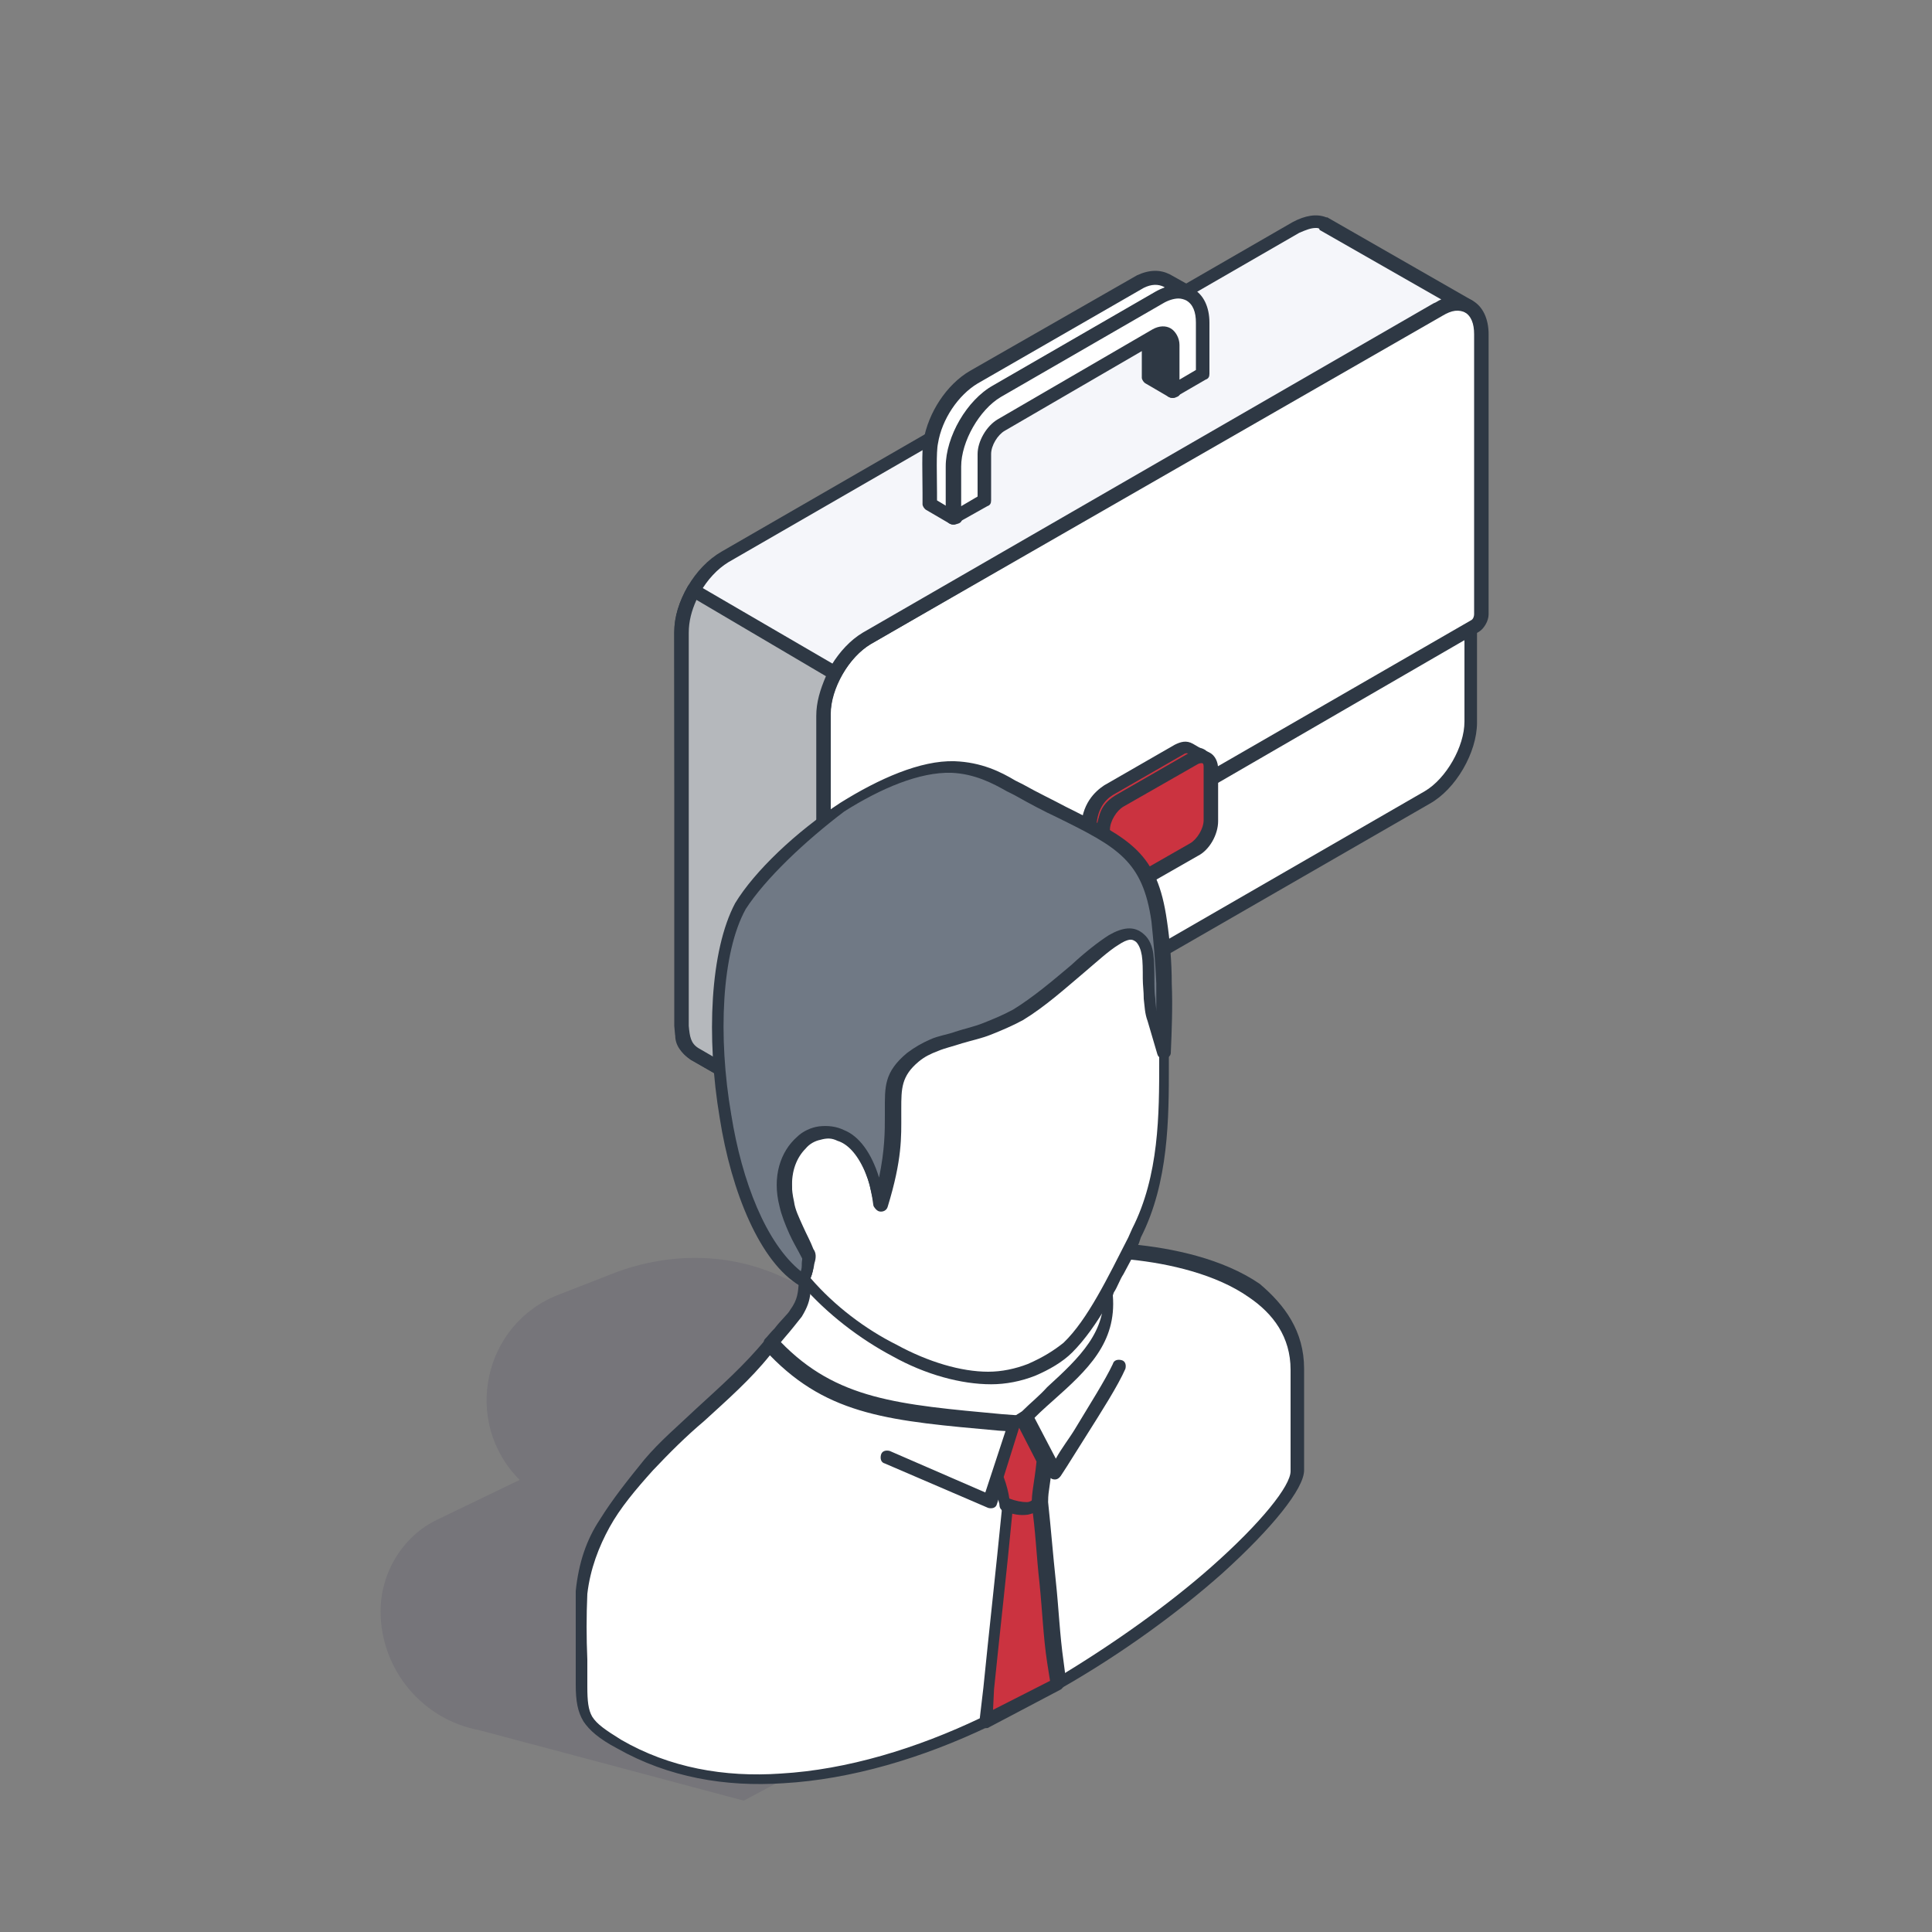 <?xml version="1.0" encoding="UTF-8"?> <!-- Generator: Adobe Illustrator 23.0.3, SVG Export Plug-In . SVG Version: 6.00 Build 0) --> <svg xmlns="http://www.w3.org/2000/svg" xmlns:xlink="http://www.w3.org/1999/xlink" id="Слой_1" x="0px" y="0px" viewBox="0 0 200 200" style="enable-background:new 0 0 200 200;" xml:space="preserve"><rect x="0" y="0" width="200" height="200" fill="#808080" stroke="none"/> <style type="text/css"> .st0{fill-rule:evenodd;clip-rule:evenodd;fill:#2E3844;} .st1{fill-rule:evenodd;clip-rule:evenodd;fill:#FFFFFF;} .st2{fill-rule:evenodd;clip-rule:evenodd;fill:#CB3340;} .st3{fill-rule:evenodd;clip-rule:evenodd;fill:#F5F6FA;} .st4{fill-rule:evenodd;clip-rule:evenodd;fill:#B5B8BC;} .st5{opacity:0.15;fill-rule:evenodd;clip-rule:evenodd;fill:#3C3958;enable-background:new ;} .st6{fill-rule:evenodd;clip-rule:evenodd;fill:#707985;} </style> <g> <path class="st0" d="M151.6,60v10.5c0-1.2-0.3-1.9-0.7-1.7c-25.9,15-39.5,22.8-65.4,37.7c-0.4,0.2-0.7,1.3-0.7,2.5V98.6 c0,1.2,0.3,1.9,0.7,1.7c25.9-15,39.5-22.8,65.4-37.8C151.3,62.3,151.6,61.2,151.6,60z"></path> <path class="st0" d="M85.5,101v4.7l65-37.5c0.1-0.1,0.2-0.1,0.3-0.1v-4.7l-65,37.5C85.8,101,85.7,101,85.5,101L85.5,101z M84.8,109.8L84.8,109.8c-0.4,0-0.7-0.3-0.7-0.7V98.6c0-0.4,0.3-0.7,0.7-0.7l0,0c0.4,0,0.7,0.3,0.7,0.7c0,0.4,0,0.6,0.1,0.8 l64.9-37.5c0.1-0.1,0.3-0.9,0.3-1.9c0-0.4,0.3-0.7,0.7-0.7l0,0c0.4,0,0.7,0.3,0.7,0.7v10.5c0,0.4-0.3,0.7-0.7,0.7l0,0 c-0.4,0-0.7-0.3-0.7-0.7c0-0.4,0-0.6-0.1-0.8l-64.9,37.5c-0.1,0.1-0.3,0.9-0.3,1.9C85.5,109.5,85.2,109.8,84.8,109.8z"></path> <path class="st1" d="M84.8,97.4c-0.4,0.2-0.7,0.8-0.7,1.2v15.4c0,2.9,2,4,4.5,2.6l59.1-34.1c2.5-1.4,4.5-4.9,4.5-7.8V59.2 c0-0.4-0.3-0.6-0.7-0.4C127.6,72.7,109.9,82.9,84.8,97.4z"></path> <path class="st0" d="M85.2,98c-0.2,0.1-0.3,0.4-0.3,0.6v15.4c0,1.1,0.3,1.9,1,2.3c0.6,0.4,1.5,0.2,2.5-0.3l59.1-34.1 c2.2-1.3,4.1-4.6,4.1-7.2V59.7L85.2,98L85.2,98L85.2,98z M86.6,117.9c-0.6,0-1.1-0.1-1.5-0.4c-1.1-0.6-1.7-1.9-1.7-3.5V98.6 c0-0.7,0.4-1.5,1-1.8h0l66.7-38.5c0.4-0.2,0.9-0.3,1.2,0c0.4,0.2,0.6,0.6,0.6,1.1v15.4c0,3.1-2.2,6.9-4.9,8.4L89,117.2 C88.2,117.6,87.4,117.9,86.6,117.9z"></path> <path class="st1" d="M153.3,63.5v-29c0-2.9-2-4-4.5-2.6L89.7,66.1c-2.5,1.4-4.5,4.9-4.5,7.8v29c0,0.4,0.3,0.6,0.7,0.4l27.8-16.1 v-1.5c0-1.1,0.8-2.5,1.7-3l7.7-4.4c1-0.5,1.7-0.1,1.7,1v1.5l27.8-16C153,64.5,153.3,64,153.3,63.5z"></path> <path class="st0" d="M150.8,32c-0.5,0-1,0.2-1.6,0.5L90.1,66.7c-2.2,1.3-4.1,4.6-4.1,7.2v28.5L113,86.8v-1.1c0-1.4,0.9-2.9,2.1-3.6 l7.7-4.4c0.7-0.4,1.4-0.4,1.9-0.1c0.5,0.3,0.9,1,0.9,1.7v0.3l26.7-15.4c0.2-0.1,0.3-0.4,0.3-0.6v-29c0-1.1-0.3-1.9-1-2.3 C151.4,32.1,151.1,32,150.8,32L150.8,32z M85.6,104.1c-0.2,0-0.4,0-0.5-0.1c-0.4-0.2-0.6-0.6-0.6-1.1v-29c0-3.1,2.2-6.9,4.9-8.4 l59.1-34.1c1.4-0.8,2.8-0.9,3.9-0.3c1.1,0.6,1.7,1.9,1.7,3.5v29c0,0.7-0.5,1.5-1,1.8l-27.8,16.1c-0.2,0.1-0.5,0.1-0.7,0 c-0.2-0.1-0.4-0.4-0.4-0.6v-1.5c0-0.3-0.1-0.5-0.2-0.5c-0.1,0-0.3,0-0.5,0.1l-7.7,4.4c-0.7,0.4-1.4,1.5-1.4,2.4v1.5 c0,0.3-0.1,0.5-0.4,0.6l-27.8,16.1C86,104,85.8,104.1,85.6,104.1z"></path> <path class="st2" d="M112.6,85.9c0-2.2,1.1-3.5,2.1-4.1l7.3-4.2c0.4-0.2,0.8-0.3,1.2-0.1l1.6,0.9c-0.5-0.2-0.8-0.1-1.2,0.1 l-7.7,4.4c-1.5,0.9-1.7,1.8-1.7,3c0,1.8,0,3.6,0,5.4c0,0.5,0.1,0.8,0.5,1.1l-1.6-0.9c-0.6-0.4-1.3-0.7-1.3-1.9v-1.3l0.8-0.5V85.9z"></path> <path class="st0" d="M112.6,87.8L112.6,87.8L112.6,87.8L112.6,87.8z M112.6,88.7v0.9c0,0.6,0.3,0.8,0.8,1.1l0.2,0.1v-5 c0.1-1.4,0.3-2.6,2.1-3.6l7.3-4.2l0,0c-0.1,0-0.2-0.1-0.5,0.1l-7.3,4.2c-0.8,0.5-1.7,1.5-1.7,3.5v1.9c0,0.3-0.1,0.5-0.4,0.6 L112.6,88.7L112.6,88.7z M114.7,93.1c-0.1,0-0.2,0-0.4-0.1l-1.8-1.1c-0.6-0.4-1.4-0.9-1.4-2.3v-1.3c0-0.3,0.1-0.5,0.4-0.6l0.4-0.2 v-1.5c0-2.8,1.5-4.1,2.4-4.7l7.3-4.2c0.6-0.3,1.2-0.5,1.9-0.1l1.7,1c0.3,0.2,0.5,0.6,0.3,1c-0.2,0.3-0.6,0.5-0.9,0.3 c-0.1-0.1-0.2-0.1-0.6,0.1l-7.6,4.4c-1.2,0.7-1.3,1.3-1.4,2.4v5.3c0,0.4,0.1,0.4,0.2,0.5c0.3,0.2,0.4,0.6,0.2,1 C115.2,93,115,93.1,114.7,93.1z"></path> <path class="st2" d="M125.4,83.3v1.5c0,1.1-0.8,2.5-1.7,3l-7.7,4.4c-1,0.5-1.7,0.1-1.7-1v-5.4c0-1.1,0.8-2.5,1.7-3l7.7-4.4 c1-0.6,1.7-0.1,1.7,1V83.3z"></path> <path class="st0" d="M124.4,79c-0.1,0-0.2,0-0.4,0.1l-7.7,4.4c-0.7,0.4-1.4,1.5-1.4,2.4v5.4c0,0.3,0.1,0.5,0.1,0.5 c0.1,0,0.3,0,0.5-0.1l7.7-4.4c0.7-0.4,1.4-1.5,1.4-2.4v-5.4C124.6,79.2,124.6,79,124.4,79C124.5,79,124.4,79,124.4,79L124.4,79z M115.2,93.3c-0.3,0-0.6-0.1-0.8-0.2c-0.6-0.3-0.9-1-0.9-1.7v-5.4c0-1.4,0.9-2.9,2.1-3.6l7.7-4.4c0.7-0.4,1.4-0.4,1.9-0.1 c0.6,0.3,0.9,1,0.9,1.7v5.4c0,1.4-0.9,3-2.1,3.6l-7.7,4.4C115.9,93.2,115.6,93.3,115.2,93.3z"></path> <path class="st3" d="M137,23c-1-0.4-2,0-2.9,0.5L75.1,57.6c-2.5,1.5-4.5,4.9-4.5,7.8l0.1,41.7c0,0.8,0.5,1.5,1.2,1.9l13.6,7.8 c-1-0.7-1.3-1.7-1.3-2.9v-11.7c0,0.2,0,0.3,0.2,0.5l1.1,0.6c-0.2-0.1-0.2-0.2-0.2-0.5l0-29.5c0.2-2.7,2.1-5.8,4.5-7.3l59.1-34.1 c1.1-0.6,2-0.9,3.2-0.3L137,23z"></path> <path class="st0" d="M136.2,23.6c-0.5,0-1,0.2-1.7,0.5L75.4,58.2c-2.3,1.4-4.1,4.5-4.1,7.2l0.1,41.7c0,0.6,0.5,1.1,0.9,1.3 l11.2,6.5c0-0.3-0.1-0.6-0.1-0.9v-11.7c0-0.4,0.3-0.7,0.7-0.7c0.1,0,0.3,0,0.4,0.1l0-28.3c0.3-3.1,2.3-6.4,4.8-7.9l59.1-34.1 c0.3-0.1,0.5-0.3,0.8-0.4l-12.6-7.2C136.6,23.6,136.4,23.6,136.2,23.6L136.2,23.6z M85.5,117.6c-0.1,0-0.2,0-0.4-0.1l-13.6-7.8 c-1-0.7-1.6-1.5-1.6-2.5l-0.1-41.7c0-3.2,2.1-6.8,4.9-8.4l59.1-34.1c1.3-0.7,2.5-0.9,3.5-0.5c0,0,0.1,0,0.1,0l15,8.6 c0.3,0.2,0.5,0.6,0.3,1c-0.2,0.3-0.6,0.5-0.9,0.3c-0.8-0.4-1.5-0.3-2.5,0.3L90.1,66.7c-2.1,1.3-3.9,4.1-4.1,6.7l0,29.5 c0.3,0.2,0.3,0.6,0.1,0.9c-0.2,0.3-0.7,0.3-1,0.2l-0.2-0.1v10.1c0,1.2,0.3,1.8,1,2.3c0.3,0.2,0.4,0.6,0.2,1 C85.9,117.5,85.7,117.6,85.5,117.6z"></path> <path class="st1" d="M98.7,53.6l-2.4-1.4c0-1.3-0.1-5.1,0.1-6.4c0.4-2.6,2.2-5.4,4.4-6.7l17.3-9.9c0.9-0.4,1.8-0.5,2.7-0.1l2.5,1.4 c-1.1-0.5-2.1-0.3-3.2,0.3l-16.8,9.7c-2.5,1.5-4.5,4.9-4.5,7.8V53.6z"></path> <path class="st0" d="M97,51.8l1,0.6v-4.1c0-3.2,2.1-6.8,4.9-8.4l16.8-9.7c0.3-0.1,0.6-0.3,0.9-0.4l-0.1-0.1 c-0.6-0.3-1.3-0.3-2.1,0.1l-17.2,9.9c-2,1.2-3.7,3.7-4.1,6.2c-0.2,0.9-0.1,3.5-0.1,5.1L97,51.8L97,51.8z M98.7,54.3 c-0.1,0-0.2,0-0.4-0.1l-2.4-1.4c-0.2-0.1-0.4-0.4-0.4-0.6l0-1.2c0-1.8-0.1-4.3,0.1-5.4c0.5-2.9,2.4-5.8,4.8-7.2l17.3-9.9 c1.3-0.6,2.4-0.6,3.4-0.1l2.5,1.4c0.3,0.2,0.5,0.6,0.3,1c-0.2,0.3-0.6,0.5-0.9,0.3c-0.8-0.4-1.4-0.3-2.5,0.3l-16.8,9.7 c-2.3,1.4-4.1,4.5-4.1,7.2v5.3c0,0.3-0.1,0.5-0.4,0.6C98.9,54.3,98.8,54.3,98.7,54.3z"></path> <polygon class="st0" points="121.4,40.5 118.9,39.1 118.9,34.2 118.9,34.1 118.9,33.9 118.8,33.7 118.8,33.6 118.7,33.4 118.6,33.3 118.5,33.2 118.4,33.1 120.9,34.5 121,34.6 121.1,34.7 121.2,34.8 121.2,35 121.3,35.1 121.3,35.3 121.4,35.5 121.4,35.7 "></polygon> <path class="st0" d="M119.6,38.7l1,0.6l0-3.9l0.6-0.4l-0.7,0.2l-0.9-0.5V38.7L119.6,38.7z M121.4,41.2c-0.1,0-0.2,0-0.4-0.1 l-2.4-1.4c-0.2-0.1-0.4-0.4-0.4-0.6l0-5.1l0.1-0.1l-0.2-0.1l0,0c-0.3-0.2-0.4-0.7-0.2-1c0.2-0.3,0.6-0.4,0.9-0.3l2.5,1.4 c0,0,0.1,0.1,0.2,0.1c0,0,0.2,0.2,0.3,0.3c0,0,0.1,0.2,0.1,0.2c0,0,0.1,0.2,0.1,0.2c0,0,0.1,0.2,0.1,0.2c0,0,0.1,0.2,0.1,0.2l0,0.5 v4.9c0,0.3-0.1,0.5-0.4,0.6C121.6,41.2,121.5,41.2,121.4,41.2z"></path> <path class="st1" d="M101.9,46.9v4.8l-3.2,1.8v-5.3c0-2.9,2-6.4,4.5-7.8l16.8-9.7c2.5-1.4,4.5-0.3,4.5,2.6v5.3l-3.1,1.8v-4.8 c0-1.1-0.8-1.5-1.7-1l-16,9.3C102.6,44.5,101.9,45.8,101.9,46.9z"></path> <path class="st0" d="M101.9,51.8L101.9,51.8L101.9,51.8L101.9,51.8z M122,30.9c-0.5,0-1.1,0.2-1.6,0.5l-16.8,9.7 c-2.2,1.3-4.1,4.6-4.1,7.2v4.1l1.7-1v-4.4c0-1.3,0.9-2.9,2.1-3.6l16-9.3c0.7-0.4,1.4-0.4,1.9-0.1c0.5,0.3,0.9,1,0.9,1.7v3.6l1.7-1 v-4.9c0-1.1-0.3-1.9-1-2.3C122.6,31,122.3,30.9,122,30.9L122,30.9z M98.7,54.3c-0.1,0-0.2,0-0.4-0.1c-0.2-0.1-0.4-0.4-0.4-0.6v-5.3 c0-3.1,2.2-6.9,4.9-8.4l16.8-9.7c1.4-0.8,2.8-0.9,3.9-0.3c1.1,0.6,1.7,1.9,1.7,3.5v5.3c0,0.3-0.1,0.5-0.4,0.6l-3.1,1.8 c-0.2,0.1-0.5,0.1-0.7,0c-0.2-0.1-0.4-0.4-0.4-0.6v-4.8c0-0.3-0.1-0.5-0.1-0.5c-0.1,0-0.3,0-0.5,0.1l-16,9.3 c-0.7,0.4-1.4,1.5-1.4,2.4v4.8c0,0.3-0.1,0.5-0.4,0.6l-3.2,1.8C98.9,54.3,98.8,54.3,98.7,54.3z"></path> <path class="st4" d="M71.8,61.1c-0.8,1.4-1.2,2.8-1.3,4.3c0,13.6,0,27.1,0,40.7c0.1,1.2,0.3,2.2,1.3,2.9l13.6,7.8 c-1.1-0.7-1.3-1.7-1.3-2.9v-11.7c0,0.4,0.2,0.4,0.5,0.6l0.8,0.5c-0.2-0.1-0.2-0.2-0.2-0.5v-29c0-1.6,0.5-3,1.3-4.3L71.8,61.1z"></path> <path class="st0" d="M72.1,62.1c-0.5,1.1-0.8,2.2-0.8,3.4v40.7c0.1,1.1,0.2,1.8,1,2.3l11.2,6.5c0-0.3-0.1-0.6-0.1-0.9v-11.7 c0-0.4,0.3-0.7,0.7-0.7c0.2,0,0.3,0,0.4,0.1l0-27.7c0-1.4,0.4-2.7,1-4.1L72.1,62.1L72.1,62.1z M85.5,117.6c-0.1,0-0.2,0-0.4-0.1 l-13.6-7.8c-1.5-1-1.6-2.3-1.7-3.5V65.4c0-1.6,0.5-3.1,1.4-4.7c0.1-0.2,0.3-0.3,0.4-0.3c0.2,0,0.4,0,0.5,0.1l14.6,8.5 c0.3,0.2,0.5,0.6,0.3,1c-0.8,1.4-1.1,2.7-1.2,4v29c0.3,0.2,0.3,0.6,0.1,0.9c-0.2,0.3-0.7,0.3-1,0.2l-0.2-0.1v10.1 c0,1.1,0.2,1.8,1,2.3c0.3,0.2,0.4,0.6,0.2,1C85.9,117.5,85.7,117.6,85.5,117.6z"></path> </g> <g> <path class="st5" d="M77,186.4l-27.4-7.3c-5.9-1.1-10.2-6.3-10.2-12.3l0,0c0-4,2.3-7.8,5.9-9.5l8.5-4.1l0,0c-6-6-3.8-16.2,4.1-19.2 l5.9-2.3c5.7-2.1,11.8-2,17.2,0.5l22.9,10.2l24.6,16.5L77,186.4z"></path> <g> <path class="st1" d="M79.7,139.1c0.5-0.8,2.1-2.4,2.6-3c0.9-1.5,0.9-2,1-3.8c7.4,8.5,24.6,13.4,31.3,1.4l0,0 c1.9,4.5-3.5,13.1-10.3,15.7c-5,1.9-12.7,0.8-16.6-2.9l-6.7-6L79.7,139.1z"></path> <path class="st0" d="M79.2,138.6c0.3-0.3,0.5-0.6,1-1.1c0.6-0.8,1.4-1.5,1.6-1.9c0.8-1.1,0.8-1.8,0.9-2.9v-0.5 c0-0.4,0.4-0.6,0.8-0.6c0.1,0,0.4,0.1,0.5,0.3c1.8,2,4,3.8,6.5,5.1c3.4,1.9,7.2,3,10.8,3.1c3.6,0.1,7-0.8,9.8-3.1 c1.1-1,2.1-2.3,2.9-3.6c0.1-0.4,0.6-0.5,0.9-0.3c0.1,0.1,0.3,0.3,0.4,0.4v0.1c0.9,2.4,0,5.8-1.9,8.9c-1.9,3-4.9,5.9-8.3,7.3 l-0.5,0.3c-2.6,1-6,1.1-9.2,0.6l0,0c-3.1-0.5-6-1.8-8-3.6l-6.7-6l-1.4-1.5C79,139.2,79,138.8,79.2,138.6L79.2,138.6z M81.2,138.5 l-0.5,0.6l0.9,1l6.5,6c1.9,1.6,4.5,2.8,7.4,3.3l0,0c3,0.5,6,0.4,8.5-0.6l0.5-0.1c3.1-1.3,5.9-3.9,7.7-6.8c1.4-2.1,2.1-4.5,2.1-6.3 c-0.8,1-1.5,1.9-2.4,2.6c-3,2.6-6.8,3.6-10.7,3.4c-3.9-0.1-7.9-1.4-11.4-3.4c-2.3-1.3-4.3-2.8-5.9-4.4c-0.1,0.9-0.3,1.5-0.9,2.5 C82.6,136.8,81.9,137.7,81.2,138.5z"></path> <path class="st1" d="M110.5,139.5c2.8-2.6,5-7.5,7.2-11.9c3-6,2.8-12.9,2.9-18.6l-1-3.3c-0.4-1.4-0.4-2.8-0.4-4.3 c0-1.8-0.1-3.5-1-4.4c-1.5-1.4-3.9,0.8-6.7,3.1c-1.9,1.6-3.9,3.5-6.2,4.8c-2.3,1.3-4.3,1.9-6.2,2.4l0,0c-1.9,0.5-3.5,0.9-4.8,2 c-2.1,1.8-2,3.1-2,5.7c0,2.4,0.1,4.8-1.3,9.8c-0.1-1.3-0.5-2.5-1-3.8c-2.6-6.4-8.9-4.1-8.8,1.9c0,0.6,0.1,1.3,0.3,1.8 c0.4,1.6,1.4,3.6,2.1,5.1c0.3,0.5-0.1,1.8-0.3,2.4c5.3,6,13.1,10.2,19.2,10.2C105.4,142.5,108.5,141.4,110.5,139.5z"></path> <path class="st0" d="M110.1,139c2.5-2.4,4.6-6.8,6.7-10.9l0.4-0.9c2.8-5.5,2.8-11.9,2.8-17.3V109l-1-3.3c-0.3-0.8-0.3-1.5-0.4-2.3 c0-0.8-0.1-1.4-0.1-2.1c0-0.9,0-1.8-0.1-2.4s-0.3-1.1-0.6-1.4l0,0c-0.5-0.4-1.1-0.3-2,0.3l0,0c-1,0.6-2.3,1.8-3.6,2.9 c-1.9,1.6-4,3.5-6.3,4.9c-1.1,0.6-2.3,1.1-3.3,1.5s-2,0.6-3,0.9l0,0c-0.9,0.3-1.8,0.5-2.5,0.8c-0.8,0.3-1.4,0.6-2,1.1 c-1.8,1.5-1.8,2.8-1.8,4.9v0.6c0,2.3,0.1,4.6-1.4,9.5c-0.1,0.4-0.5,0.6-0.9,0.5c-0.3-0.1-0.5-0.4-0.5-0.6 c-0.1-0.6-0.3-1.3-0.4-1.8c-0.1-0.6-0.4-1.3-0.6-1.8c-0.8-1.8-1.8-2.8-2.8-3.1c-0.6-0.3-1.1-0.3-1.8-0.1c-0.5,0.1-1.1,0.4-1.5,0.9 c-0.9,0.9-1.5,2.3-1.4,4.1c0,0.3,0,0.5,0,0.9c0,0.3,0.1,0.6,0.1,0.9c0.1,0.8,0.5,1.6,0.9,2.5c0.4,0.9,0.8,1.6,1.1,2.4 c0.1,0.4,0.3,0.8,0.1,1.3l0,0c0,0.4-0.1,0.9-0.3,1.3c2.5,2.9,5.7,5.3,8.9,6.9c3.3,1.8,6.7,2.8,9.5,2.8c1.4,0,2.8-0.3,4.1-0.8 C108,140.5,109.1,139.8,110.1,139L110.1,139z M117.9,128.7c-2,4.3-4.3,8.7-6.9,11.3c-1,1-2.4,1.8-3.8,2.4 c-1.5,0.6-3.1,0.9-4.6,0.9c-3.1,0-6.8-1-10.2-2.9c-3.4-1.8-6.8-4.4-9.4-7.4c-0.1-0.1-0.3-0.4-0.1-0.6c0.1-0.4,0.3-0.9,0.4-1.4l0,0 c0-0.3,0-0.5,0-0.5c-0.4-0.8-0.9-1.6-1.3-2.5c-0.4-0.9-0.8-1.9-1-2.8c-0.1-0.4-0.1-0.6-0.1-1s-0.1-0.6-0.1-1c0-2.3,0.8-4,1.8-5 c0.6-0.6,1.4-1,2.1-1.3c0.8-0.1,1.6-0.1,2.5,0.3c1.4,0.5,2.6,1.8,3.5,3.9c0.1,0.4,0.3,0.8,0.4,1.1c0.6-2.9,0.6-4.8,0.6-6.4v-0.6 c0-2.5-0.1-4,2.3-6c0.8-0.6,1.5-1,2.4-1.4s1.8-0.5,2.6-0.8l0,0c0.9-0.3,1.9-0.5,2.9-0.9s2-0.8,3.1-1.4c2.1-1.3,4.1-3,6-4.6 c1.4-1.3,2.6-2.4,3.9-3l0,0c1.4-0.8,2.6-1,3.6-0.1l0,0c0.6,0.5,0.9,1.3,1,2.1c0.1,0.8,0.1,1.8,0.1,2.6c0,0.6,0,1.4,0.1,2 c0,0.6,0.1,1.4,0.3,2l1,3.3c0,0.1,0,0.1,0,0.3v1c0,5.4,0,12.1-2.9,17.8L117.9,128.7z"></path> <path class="st6" d="M76.6,93.9c-4.9,9-1.8,33.5,6.7,38.9c0.1-0.5,0.8-2.3,0.4-2.8c-0.8-1.5-1.8-3.4-2.1-5.1 c-1.9-8,7.8-11.9,9.5,0c1.5-5,1.4-7.4,1.3-9.8c0-2.5-0.1-3.9,2-5.7c1.4-1.1,3-1.6,4.8-2l0,0c1.9-0.5,3.9-1,6.2-2.4 c2.3-1.3,4.3-3.1,6.2-4.8c2.8-2.5,5.1-4.5,6.7-3.1c0.9,0.9,1,2.5,1,4.4c0,1.4,0,2.9,0.4,4.3l1,3.3c0.3-4.4,0.1-9.4-0.4-13.6 c-1.1-8-4.8-8.3-14.7-13.6c-1.6-0.9-3.6-2.3-6.7-2.3C91.4,79.2,80.4,87.9,76.6,93.9z"></path> <path class="st0" d="M77.2,94.1c-2.5,4.5-2.9,13.2-1.5,21.3c1.1,6.9,3.6,13.3,7.2,16.2c0.1-0.3,0.1-0.5,0.1-0.8s0.1-0.5,0-0.6 c-0.4-0.8-0.9-1.6-1.3-2.5c-0.4-0.9-0.8-1.9-1-2.8c-0.8-3.1,0.1-5.7,1.8-7.2c0.6-0.6,1.5-1,2.3-1.1c0.9-0.1,1.8,0,2.6,0.4 c1.5,0.6,2.8,2.3,3.6,4.9c0.6-2.9,0.6-4.8,0.6-6.4V115c0-2.5-0.1-4,2.3-6c0.8-0.6,1.5-1,2.4-1.4s1.8-0.5,2.6-0.8l0,0 c0.9-0.3,1.9-0.5,2.9-0.9s2-0.8,3.1-1.4l0,0c2.1-1.3,4.1-3,6-4.6c1.4-1.3,2.8-2.4,3.9-3.1c1.4-0.8,2.6-1,3.6-0.1 c0.6,0.5,0.9,1.3,1,2.1c0.1,0.8,0.1,1.8,0.1,2.6c0,0.6,0,1.4,0.1,2c0,0.4,0.1,0.9,0.1,1.3c0-1,0-1.9,0-2.9 c-0.1-2.3-0.3-4.4-0.5-6.4c-0.9-6.3-3.5-7.7-9.8-10.8c-1.3-0.6-2.8-1.4-4.4-2.3l-0.8-0.4c-1.4-0.8-3.3-1.8-5.7-1.9 c-3.3-0.1-7.3,1.6-11.1,4C83.3,87.1,79.2,91,77.2,94.1L77.2,94.1z M74.5,115.7c-1.4-8.3-1-17.3,1.6-22.2l0,0 c2-3.3,6.3-7.4,10.9-10.4c4-2.5,8.3-4.4,11.8-4.3c2.8,0.1,4.8,1.1,6.3,2l0.8,0.4c1.6,0.9,3.1,1.6,4.4,2.3 c6.8,3.4,9.5,4.8,10.5,11.8c0.3,2,0.5,4.3,0.5,6.5c0.1,2.4,0,4.9-0.1,7.2c0,0.3-0.3,0.5-0.5,0.6c-0.4,0.1-0.8-0.1-0.9-0.5l-1-3.4 c-0.3-0.8-0.3-1.5-0.4-2.3c0-0.8-0.1-1.4-0.1-2.1c0-0.9,0-1.8-0.1-2.4s-0.3-1.1-0.6-1.4c-0.5-0.4-1.1-0.3-2,0.3 c-1,0.6-2.4,1.8-3.6,2.9c-1.9,1.6-4,3.5-6.3,4.8l0,0c-1.1,0.6-2.3,1.1-3.3,1.5s-2,0.6-3,0.9l0,0c-0.9,0.3-1.8,0.5-2.5,0.8 s-1.4,0.6-2,1.1c-1.8,1.5-1.8,2.8-1.8,4.9v0.6c0,2.3,0.1,4.6-1.4,9.5c-0.1,0.3-0.3,0.5-0.5,0.5c-0.4,0-0.8-0.3-0.8-0.6 c-0.5-3.9-2-6-3.5-6.8c-0.6-0.3-1.1-0.4-1.8-0.3c-0.6,0.1-1.1,0.4-1.6,0.9c-1.3,1.1-1.9,3.3-1.3,5.9c0.1,0.8,0.5,1.6,0.9,2.5 s0.8,1.6,1.1,2.4c0.3,0.4,0.3,0.9,0.1,1.5c-0.1,0.8-0.4,1.5-0.5,1.9c0,0,0,0.1-0.1,0.1c-0.3,0.3-0.6,0.4-0.9,0.3 C78.7,130.7,75.7,123.4,74.5,115.7z"></path> <path class="st1" d="M134.4,152.3v-10.5c0-8.4-10.4-11.6-17.6-12.2c-0.6,1.3-1.3,2.5-1.9,3.6l-0.3,0.4c0.6,5.8-4,8.5-8.5,13.2l0,0 l-0.9,0.5l0,0c-12.1-1.1-18.7-1.4-25-7.9l-0.4-0.4l0,0l0,0l0,0c-3.6,4.6-8.7,8.2-12.6,12.6c-3.5,4-6.4,7.8-7,13.2 c-0.1,3.1,0,6.4,0,9.5s0.4,4,3.9,6c11.2,6.4,25.4,3.6,38.1-2.3l7.4-3.9C123.6,166.2,134.2,155.4,134.4,152.3z"></path> <path class="st0" d="M133.6,152.3v-10.5c0-3.4-1.8-5.8-4.3-7.5c-3.4-2.4-8.3-3.5-12.2-3.9l-0.8,1.5c-0.4,0.6-0.6,1.3-1,1.9 l-0.1,0.3c0.4,4.9-2.6,7.7-6.2,10.9c-0.9,0.8-1.8,1.6-2.6,2.5l-0.1,0.1l-0.9,0.5c-0.1,0.1-0.3,0.1-0.4,0.1l-1.6-0.1 c-11.1-1-17.6-1.5-23.7-7.8c-2,2.5-4.4,4.6-6.8,6.8c-1.9,1.6-3.6,3.3-5.3,5.1c-1.8,2-3.4,3.9-4.5,5.9c-1.1,2-2,4.3-2.3,6.9 c-0.1,2.3-0.1,4.5,0,6.8v2.8c0,1.5,0.1,2.4,0.5,3.1c0.5,0.8,1.4,1.4,3,2.4l0,0c5,2.9,10.7,3.9,16.5,3.5c6.9-0.4,14.1-2.6,20.8-5.8 l7.3-3.8c6.4-3.8,12.2-8,16.5-11.8C130.6,157.6,133.6,153.8,133.6,152.3L133.6,152.3z M135,141.7v10.5c0,1.9-3.3,6-8.5,10.7 c-4.4,3.9-10.2,8.2-16.7,11.9c-2.5,1.3-5,2.6-7.4,3.9c-6.9,3.3-14.3,5.5-21.3,5.9c-6,0.4-11.9-0.6-17.2-3.6l0,0 c-1.9-1-2.9-1.9-3.5-2.8c-0.6-1-0.8-2.1-0.8-3.8v-2.8c0-2.3,0-4.6,0-6.8v-0.1c0.3-2.9,1.1-5.3,2.5-7.4c1.3-2.1,2.9-4.1,4.6-6.2 l0,0c1.6-1.9,3.5-3.5,5.4-5.3c2.5-2.3,5-4.5,7.2-7.2l0.1-0.1c0.3-0.3,0.8-0.3,1,0c0.1,0.1,0.3,0.3,0.4,0.4c5.8,6,12.2,6.5,23,7.5 l1.4,0.1l0.6-0.4c0.9-0.9,1.8-1.6,2.6-2.5c3.4-3.1,6.2-5.8,5.8-10c0-0.1,0-0.3,0.1-0.4l0.3-0.4c0.4-0.6,0.6-1.3,1-1.8l0.9-1.8 c0.1-0.3,0.4-0.5,0.6-0.4c4.3,0.4,9.5,1.5,13.3,4.1C133,135.1,135,137.8,135,141.7z"></path> <path class="st0" d="M115.2,141.2c0.1-0.4,0.5-0.5,0.9-0.4s0.5,0.5,0.4,0.9c-0.8,1.8-2.4,4.3-4.1,7c-0.9,1.4-1.8,2.9-2.6,4.1 c-0.3,0.4-0.6,0.4-0.9,0.3c-0.1-0.1-0.3-0.1-0.3-0.3l-2.8-5.4c0,0.1,0,0.3,0,0.4l-2.6,7.9c-0.1,0.4-0.5,0.5-0.9,0.4l-10.7-4.6 c-0.4-0.1-0.5-0.5-0.4-0.9s0.5-0.5,0.9-0.4l9.9,4.3l2.4-7.3c0.1-0.4,0.5-0.5,0.9-0.4c0.1,0,0.3,0.1,0.4,0.3 c-0.1-0.3,0.1-0.6,0.4-0.8c0.4-0.1,0.8,0,0.9,0.3l2.3,4.4c0.6-1.1,1.4-2.1,2-3.1C112.8,145.4,114.4,142.9,115.2,141.2z"></path> <path class="st2" d="M102,178.2l7.4-3.9c-0.1-1.1-0.1-1.3-0.3-2.3c-0.6-5.1-0.8-10.8-1.4-16.3c0-0.3,0.3-2.4,0.5-4.5l-2.3-4.3 l-0.9,0.5l-1.9,5.7c0.5,1.6,0.9,3.3,0.9,3.6c-0.6,6.5-1.3,12.9-2,19.2C102.2,176.6,102.1,177.1,102,178.2z"></path> <path class="st0" d="M102.8,177l5.9-3l-0.3-1.9c-0.4-2.6-0.5-5.4-0.8-8.3c-0.3-2.6-0.4-5.4-0.8-8c0-0.1,0-0.8,0.1-1.5 c0.1-0.8,0.3-1.9,0.4-3l-1.8-3.5l0,0l-1.6,5.1c0.3,0.8,0.5,1.6,0.6,2.3c0.1,0.6,0.3,1.1,0.3,1.4c-0.6,6.3-1.3,12.4-1.9,18.3 L102.8,177L102.8,177z M109.8,174.9l-7.4,3.9c-0.1,0.1-0.3,0.1-0.4,0.1c-0.4,0-0.6-0.4-0.6-0.8l0.4-3.4c0.6-6,1.3-12.2,1.9-18.3 c0-0.1-0.1-0.4-0.3-0.9c-0.1-0.6-0.4-1.5-0.6-2.4c0-0.1,0-0.3,0-0.4l1.9-5.7c0-0.1,0.1-0.3,0.3-0.4l0.9-0.5c0.4-0.1,0.8,0,0.9,0.3 l2.1,4.3c0.1,0.1,0.1,0.3,0.1,0.4c-0.1,1.1-0.3,2.3-0.4,3.1c-0.1,0.6-0.1,1.1-0.1,1.3c0.3,2.8,0.5,5.4,0.8,8.2s0.4,5.5,0.8,8.3 l0.3,2.3C110.1,174.5,110,174.8,109.8,174.9z"></path> <path class="st0" d="M107.1,154.9c0.3-0.4,0.6-0.4,0.9-0.3c0.4,0.3,0.4,0.6,0.3,0.9c-0.5,0.8-1,1.1-1.9,1.3 c-0.8,0.1-1.5,0-2.5-0.4c-0.4-0.1-0.5-0.5-0.4-0.9s0.5-0.5,0.9-0.4c0.8,0.3,1.4,0.4,1.9,0.4C106.6,155.5,107,155.3,107.1,154.9z"></path> </g> </g> </svg> 